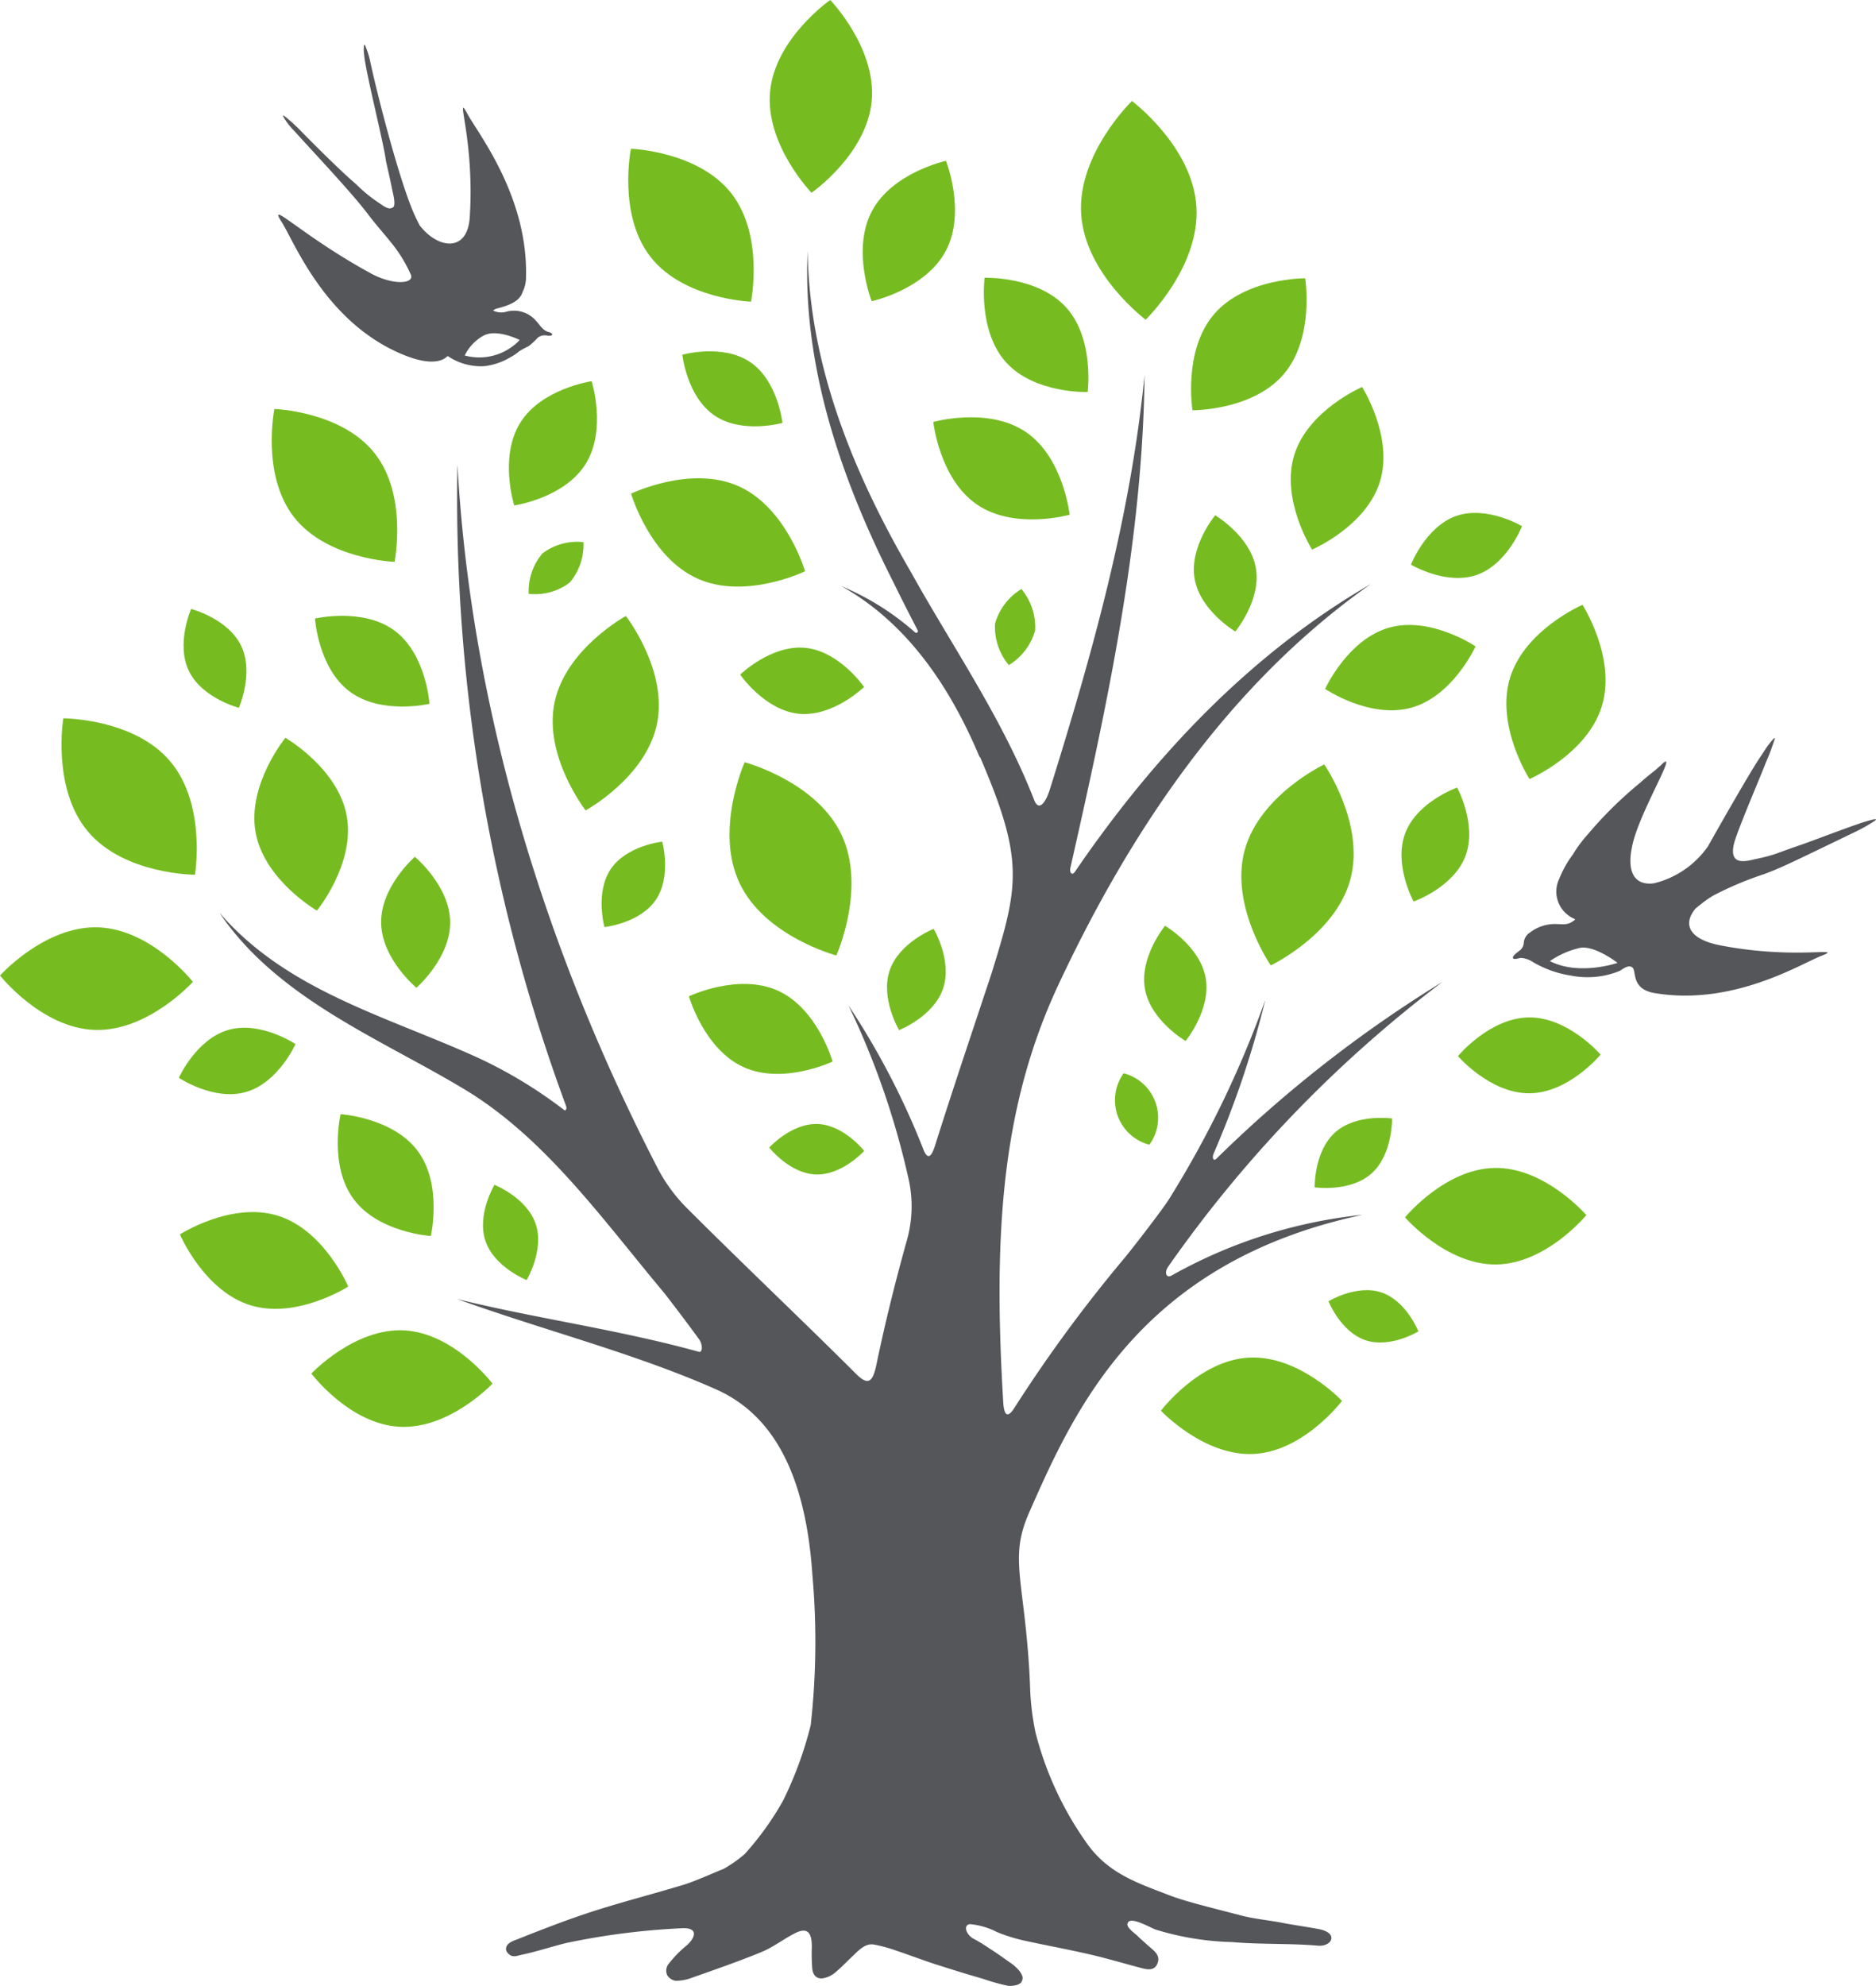 <svg id="Group_208" data-name="Group 208" xmlns="http://www.w3.org/2000/svg" xmlns:xlink="http://www.w3.org/1999/xlink" width="148.126" height="156.711" viewBox="0 0 148.126 156.711">
  <defs>
    <clipPath id="clip-path">
      <rect id="Rectangle_77" data-name="Rectangle 77" width="148.126" height="156.711" fill="none"/>
    </clipPath>
  </defs>
  <g id="Group_130" data-name="Group 130" clip-path="url(#clip-path)">
    <path id="Path_776" data-name="Path 776" d="M100.767,83.628c-2.7-.268-5.149,2.112-5.149,2.112s1.934,2.821,4.635,3.09,5.149-2.114,5.149-2.114-1.934-2.819-4.634-3.087" transform="translate(-37.176 -32.506)" fill="#76bc21"/>
    <path id="Path_777" data-name="Path 777" d="M103.052,149.1c2.072.072,3.818-1.859,3.818-1.859s-1.61-2.054-3.682-2.124-3.818,1.861-3.818,1.861,1.611,2.054,3.682,2.122" transform="translate(-38.635 -56.422)" fill="#76bc21"/>
    <path id="Path_778" data-name="Path 778" d="M86.786,69.672c3.79,1.695,8.48-.585,8.48-.585s-1.461-5.021-5.251-6.712-8.485.591-8.485.591,1.463,5.019,5.255,6.706" transform="translate(-31.699 -24.009)" fill="#76bc21"/>
    <path id="Path_779" data-name="Path 779" d="M103.08,104.114c-2-4.209-7.64-5.7-7.64-5.7s-2.4,5.334-.4,9.546,7.639,5.7,7.639,5.7,2.4-5.336.4-9.546" transform="translate(-36.642 -38.263)" fill="#76bc21"/>
    <path id="Path_780" data-name="Path 780" d="M93.317,133.6c3.131,1.419,7.029-.441,7.029-.441s-1.18-4.17-4.313-5.59S89,128.01,89,128.01s1.181,4.167,4.315,5.59" transform="translate(-34.604 -49.391)" fill="#76bc21"/>
    <path id="Path_781" data-name="Path 781" d="M78.444,110.82c-1.257,1.864-.5,4.585-.5,4.585s2.8-.295,4.06-2.158.5-4.586.5-4.586-2.8.3-4.061,2.16" transform="translate(-30.217 -42.247)" fill="#76bc21"/>
    <path id="Path_782" data-name="Path 782" d="M160.616,105.5c-1.166,4.378,2.072,9.051,2.072,9.051s5.122-2.428,6.29-6.809-2.071-9.05-2.071-9.05-5.128,2.432-6.291,6.808" transform="translate(-62.349 -38.371)" fill="#76bc21"/>
    <path id="Path_783" data-name="Path 783" d="M151.075,128.619s2.033-2.464,1.587-4.977-3.209-4.112-3.209-4.112-2.035,2.469-1.587,4.977,3.209,4.112,3.209,4.112" transform="translate(-57.465 -46.474)" fill="#76bc21"/>
    <path id="Path_784" data-name="Path 784" d="M155.911,66.528s-2.06,2.477-1.623,5.005S157.5,75.7,157.5,75.7s2.066-2.477,1.626-5.009-3.215-4.163-3.215-4.163" transform="translate(-59.964 -25.866)" fill="#76bc21"/>
    <path id="Path_785" data-name="Path 785" d="M191.045,67.267s-2.763-1.647-5.181-.811-3.587,3.846-3.587,3.846,2.764,1.653,5.185.815,3.582-3.85,3.582-3.85" transform="translate(-70.87 -25.746)" fill="#76bc21"/>
    <path id="Path_786" data-name="Path 786" d="M119.013,124.644c.756-2.206-.738-4.721-.738-4.721s-2.719,1.064-3.473,3.272.741,4.718.741,4.718,2.72-1.062,3.47-3.27" transform="translate(-44.553 -46.626)" fill="#76bc21"/>
    <path id="Path_787" data-name="Path 787" d="M128.521,78.786a4.693,4.693,0,0,0,1.088,3.266,4.675,4.675,0,0,0,2.079-2.735,4.688,4.688,0,0,0-1.085-3.266,4.675,4.675,0,0,0-2.082,2.735" transform="translate(-49.955 -29.569)" fill="#76bc21"/>
    <path id="Path_788" data-name="Path 788" d="M46.983,80.683c-2.495-1.857-6.293-.961-6.293-.961s.251,3.911,2.749,5.768,6.292.96,6.292.96-.249-3.907-2.748-5.767" transform="translate(-15.82 -30.912)" fill="#76bc21"/>
    <path id="Path_789" data-name="Path 789" d="M149.975,179.466s3.409,3.626,7.356,3.41,6.944-4.187,6.944-4.187-3.409-3.627-7.357-3.414-6.943,4.192-6.943,4.192" transform="translate(-58.311 -68.144)" fill="#76bc21"/>
    <path id="Path_790" data-name="Path 790" d="M174.55,170.522c1.96.657,4.175-.7,4.175-.7s-.964-2.419-2.926-3.074-4.175.7-4.175.7.966,2.421,2.926,3.074" transform="translate(-66.728 -64.762)" fill="#76bc21"/>
    <path id="Path_791" data-name="Path 791" d="M175.946,144.373s-2.8-.406-4.487,1.094-1.62,4.341-1.62,4.341,2.8.408,4.486-1.093,1.622-4.342,1.622-4.342" transform="translate(-66.034 -56.113)" fill="#76bc21"/>
    <path id="Path_792" data-name="Path 792" d="M72.617,69.984a4.535,4.535,0,0,0-3.235.892A4.6,4.6,0,0,0,68.3,74.063a4.544,4.544,0,0,0,3.236-.889,4.593,4.593,0,0,0,1.084-3.19" transform="translate(-26.553 -27.202)" fill="#76bc21"/>
    <path id="Path_793" data-name="Path 793" d="M50.984,153.469s.94-4.043-1.024-6.7-6.1-2.917-6.1-2.917-.942,4.044,1.026,6.7,6.093,2.913,6.093,2.913" transform="translate(-16.967 -55.931)" fill="#76bc21"/>
    <path id="Path_794" data-name="Path 794" d="M186.1,107.1c.948-2.485-.653-5.414-.653-5.414s-3.143,1.1-4.093,3.583.655,5.41.655,5.41,3.142-1.1,4.091-3.579" transform="translate(-70.394 -39.537)" fill="#76bc21"/>
    <path id="Path_795" data-name="Path 795" d="M52.021,120.955s2.7-2.346,2.664-5.2S51.9,110.62,51.9,110.62s-2.7,2.342-2.665,5.2,2.788,5.137,2.788,5.137" transform="translate(-19.142 -43.009)" fill="#76bc21"/>
    <path id="Path_796" data-name="Path 796" d="M144.756,138.57a3.631,3.631,0,0,0,2.032,5.638,3.625,3.625,0,0,0-2.032-5.638" transform="translate(-56.034 -53.876)" fill="#76bc21"/>
    <path id="Path_797" data-name="Path 797" d="M65.842,160.486s1.413-2.36.714-4.432-3.255-3.085-3.255-3.085-1.413,2.356-.71,4.432,3.251,3.085,3.251,3.085" transform="translate(-24.259 -59.474)" fill="#76bc21"/>
    <path id="Path_798" data-name="Path 798" d="M47.165,179.368c3.95.221,7.359-3.406,7.359-3.406s-3-3.975-6.942-4.2-7.358,3.406-7.358,3.406,2.992,3.978,6.941,4.2" transform="translate(-15.639 -66.779)" fill="#76bc21"/>
    <path id="Path_799" data-name="Path 799" d="M28.08,86.417s1.218-2.751.176-4.9-3.944-2.9-3.944-2.9-1.218,2.747-.174,4.9,3.942,2.9,3.942,2.9" transform="translate(-9.22 -30.564)" fill="#76bc21"/>
    <path id="Path_800" data-name="Path 800" d="M18.483,105.085s.928-5.524-1.942-8.934-8.452-3.41-8.452-3.41-.926,5.526,1.942,8.932,8.452,3.412,8.452,3.412" transform="translate(-3.09 -36.058)" fill="#76bc21"/>
    <path id="Path_801" data-name="Path 801" d="M37.8,108.892s3.04-3.717,2.351-7.48-4.842-6.157-4.842-6.157-3.039,3.713-2.349,7.48,4.839,6.157,4.839,6.157" transform="translate(-12.775 -37.035)" fill="#76bc21"/>
    <path id="Path_802" data-name="Path 802" d="M15.23,124.026s-3.277-4.16-7.482-4.3S0,123.529,0,123.529s3.282,4.154,7.487,4.292,7.744-3.795,7.744-3.795" transform="translate(0 -46.549)" fill="#76bc21"/>
    <path id="Path_803" data-name="Path 803" d="M183.065,82.38s-3.544-2.408-6.825-1.482-5.056,4.837-5.056,4.837,3.546,2.4,6.826,1.476,5.055-4.832,5.055-4.832" transform="translate(-66.556 -31.371)" fill="#76bc21"/>
    <path id="Path_804" data-name="Path 804" d="M28.41,137.759c2.544-.735,3.906-3.779,3.906-3.779s-2.764-1.851-5.307-1.118-3.906,3.779-3.906,3.779,2.762,1.853,5.307,1.118" transform="translate(-8.982 -51.59)" fill="#76bc21"/>
    <path id="Path_805" data-name="Path 805" d="M168.431,62.8s4.269-1.823,5.359-5.364-1.409-7.468-1.409-7.468-4.265,1.826-5.357,5.368,1.407,7.463,1.407,7.463" transform="translate(-64.832 -19.43)" fill="#76bc21"/>
    <path id="Path_806" data-name="Path 806" d="M195.827,154.514s-3.251-3.769-7.207-3.723-7.111,3.9-7.111,3.9,3.249,3.767,7.2,3.719,7.113-3.891,7.113-3.891" transform="translate(-70.571 -58.628)" fill="#76bc21"/>
    <path id="Path_807" data-name="Path 807" d="M200.612,78.088s-4.564,1.966-5.721,5.764,1.538,7.984,1.538,7.984,4.561-1.964,5.717-5.762-1.533-7.985-1.533-7.985" transform="translate(-75.662 -30.361)" fill="#76bc21"/>
    <path id="Path_808" data-name="Path 808" d="M30.972,156.773c-3.668-1.136-7.732,1.477-7.732,1.477s1.892,4.45,5.56,5.588,7.732-1.475,7.732-1.475-1.89-4.454-5.56-5.59" transform="translate(-9.036 -60.842)" fill="#76bc21"/>
    <path id="Path_809" data-name="Path 809" d="M199.606,134.289s-2.555-2.967-5.662-2.931-5.6,3.054-5.6,3.054,2.553,2.966,5.665,2.933,5.6-3.055,5.6-3.055" transform="translate(-73.228 -51.072)" fill="#76bc21"/>
    <path id="Path_810" data-name="Path 810" d="M135.294,44.879s.557-4.179-1.691-6.67-6.444-2.346-6.444-2.346-.554,4.179,1.691,6.668,6.444,2.348,6.444,2.348" transform="translate(-49.416 -13.943)" fill="#76bc21"/>
    <path id="Path_811" data-name="Path 811" d="M124.024,60.767c2.972,2.026,7.312.8,7.312.8s-.479-4.5-3.451-6.524-7.317-.8-7.317-.8.481,4.5,3.455,6.522" transform="translate(-46.878 -20.948)" fill="#76bc21"/>
    <path id="Path_812" data-name="Path 812" d="M112.16,31.847s4.237-.918,5.855-3.98.01-7.1.01-7.1-4.233.917-5.852,3.977-.013,7.1-.013,7.1" transform="translate(-43.332 -8.076)" fill="#76bc21"/>
    <path id="Path_813" data-name="Path 813" d="M153.98,46.344s4.738.037,7.2-2.84,1.7-7.574,1.7-7.574-4.738-.037-7.2,2.84-1.7,7.574-1.7,7.574" transform="translate(-59.825 -13.97)" fill="#76bc21"/>
    <path id="Path_814" data-name="Path 814" d="M144.753,30.3s4.307-4.154,4.008-8.918-5.091-8.337-5.091-8.337-4.307,4.152-4.009,8.914,5.093,8.341,5.093,8.341" transform="translate(-54.294 -5.073)" fill="#76bc21"/>
    <path id="Path_815" data-name="Path 815" d="M66.163,59.021s3.954-.569,5.64-3.276.473-6.526.473-6.526-3.954.569-5.64,3.278-.473,6.524-.473,6.524" transform="translate(-25.56 -19.136)" fill="#76bc21"/>
    <path id="Path_816" data-name="Path 816" d="M90.855,31.275s1.058-5.223-1.559-8.556-7.924-3.513-7.924-3.513-1.06,5.22,1.561,8.552,7.921,3.516,7.921,3.516" transform="translate(-31.556 -7.468)" fill="#76bc21"/>
    <path id="Path_817" data-name="Path 817" d="M44.8,64.865s1.058-5.223-1.559-8.556S35.313,52.8,35.313,52.8s-1.06,5.22,1.561,8.552S44.8,64.865,44.8,64.865" transform="translate(-13.647 -20.528)" fill="#76bc21"/>
    <path id="Path_818" data-name="Path 818" d="M71.546,86.358C70.666,90.592,74,94.87,74,94.87s4.758-2.589,5.634-6.825-2.457-8.515-2.457-8.515-4.754,2.588-5.632,6.828" transform="translate(-27.76 -30.921)" fill="#76bc21"/>
    <path id="Path_819" data-name="Path 819" d="M107.485,8c.407-4.2-3.273-8-3.273-8s-4.341,3.016-4.748,7.213,3.273,8,3.273,8S107.078,12.2,107.485,8" transform="translate(-38.659)" fill="#76bc21"/>
    <path id="Path_820" data-name="Path 820" d="M88.15,45.63s.349,3.3,2.531,4.791,5.372.589,5.372.589-.349-3.3-2.533-4.789-5.371-.591-5.371-.591" transform="translate(-34.273 -17.638)" fill="#76bc21"/>
    <path id="Path_821" data-name="Path 821" d="M118.7,108.451a38.929,38.929,0,0,0-15.17,4.8c-.424.235-.6-.232-.262-.711a100.076,100.076,0,0,1,21.657-22.465,100.349,100.349,0,0,0-17.863,13.963c-.227.222-.361-.066-.205-.433a75.568,75.568,0,0,0,4.072-12.1,81.21,81.21,0,0,1-7.586,15.693c-.427.705-2.845,3.849-3.593,4.745A113.119,113.119,0,0,0,91.1,123.72c-.336.521-.78.924-.864-.469-.78-13.023-.2-23.194,4.344-32.919,5.679-12.135,13.46-23.768,24.689-31.654-9.508,5.5-17.126,13.573-23.377,22.718-.213.315-.445.092-.35-.337,2.894-12.8,5.709-25.706,5.852-38.859-1.1,11.189-4.127,21.984-7.474,32.683-.336,1.07-.876,1.78-1.24.85-2.523-6.472-6.471-12.13-9.714-17.959-4.495-7.724-8.045-16.24-8.173-25.372-.427,9.109,2.675,18.063,6.764,26.127.622,1.274,1.269,2.542,1.924,3.807a.134.134,0,0,1-.21.162,20.9,20.9,0,0,0-5.814-3.646c5.3,2.959,8.655,8.117,10.913,13.486l.03-.014c3.511,8.145,3.071,10.137.92,17.061C87.836,93.875,86.3,98.4,84.85,103c-.263.842-.561,1.17-.9.348a60.7,60.7,0,0,0-5.935-11.417,63.391,63.391,0,0,1,4.732,13.637,9.851,9.851,0,0,1-.114,4.887c-.9,3.217-1.714,6.477-2.4,9.782-.3,1.46-.666,1.729-1.639.755-3.9-3.9-9.045-8.768-13.416-13.144a12.736,12.736,0,0,1-2.249-3.106c-8.746-16.955-14.711-35.989-15.789-55.5a138.3,138.3,0,0,0,8.582,50.64c.07.2-.031.4-.15.312a36.118,36.118,0,0,0-6.93-4.182c-7.285-3.288-14.995-5.259-20.3-11.4,4.515,6.706,12.54,9.89,19.036,13.757,6.54,3.813,11.1,10.307,16.092,16.262q1.4,1.8,2.75,3.651c.3.415.287,1.074-.018.988-6.359-1.761-12.941-2.639-19.093-4.167,6.718,2.431,13.955,4.258,20.405,7.109,3.511,1.553,7.023,5.165,7.654,14.677a59.349,59.349,0,0,1-.133,11.841,29.613,29.613,0,0,1-2.185,5.963,23.32,23.32,0,0,1-3.031,4.214,10.482,10.482,0,0,1-1.653,1.163c-.614.238-2.209.961-3.128,1.243-2.392.73-4.81,1.343-7.194,2.11-2.01.648-3.994,1.42-5.97,2.205-.339.134-1.037.339-.871.93.381.611.808.378,1.174.3,1.194-.246,2.366-.643,3.555-.935a57.1,57.1,0,0,1,9.024-1.161c1.549-.123,1.136.833.393,1.427a8.732,8.732,0,0,0-1.29,1.331.853.853,0,0,0-.145.96.95.95,0,0,0,.667.425,3.617,3.617,0,0,0,1.251-.232c1.851-.658,3.709-1.293,5.533-2.046.913-.376,1.743-1.029,2.637-1.48.95-.479,1.346-.092,1.318,1.161a14.767,14.767,0,0,0,.034,1.6c.054.628.414.885.9.788a2.028,2.028,0,0,0,.875-.411c.5-.414.962-.9,1.443-1.356s.971-.991,1.64-.886a11.5,11.5,0,0,1,1.8.49c1.062.352,2.111.762,3.176,1.1,1.417.45,2.213.7,3.637,1.111a16.222,16.222,0,0,0,1.994.556c.2.029.911-.007,1.069-.326.186-.375-.009-.574-.135-.8a3.361,3.361,0,0,0-.822-.737c-.831-.587-.766-.554-1.647-1.127a13.532,13.532,0,0,0-1.211-.735c-.446-.222-.885-1-.292-1.142a5.725,5.725,0,0,1,2.134.614,12.834,12.834,0,0,0,2.12.672c1.738.383,3.487.7,5.223,1.1,1.337.309,2.66.7,3.99,1.054.509.134,1.13.309,1.377-.367.238-.648-.326-1-.711-1.344l-.834-.749c.012-.066-.856-.615-.836-.957.045-.792,1.815.27,2.237.41a22.268,22.268,0,0,0,6.026.983c2.306.2,4.577.092,6.77.284,1.106.1,1.686-1,.075-1.308-.966-.183-1.941-.313-2.908-.5-.988-.191-2.078-.291-3.12-.546-2.087-.551-4.446-1.109-5.776-1.624-2.535-.981-4.891-1.726-6.6-4.228a26.29,26.29,0,0,1-3.958-8.589,20.533,20.533,0,0,1-.432-3.533c-.066-1.949-.243-4.069-.568-6.692-.409-3.319-.575-4.734.505-7.187,3.574-8.109,8.793-19.772,26.388-23.48" transform="translate(-11.022 -12.598)" fill="#54565a"/>
    <path id="Path_822" data-name="Path 822" d="M222.842,102.024c-.687.208-4.011,1.474-4.7,1.706s-1.339.474-2.008.715a13.872,13.872,0,0,1-1.558.395c-.377.092-1.211.321-1.554-.038-.284-.3-.227-.875-.022-1.5.453-1.384,1.993-4.965,2.448-6.145a17.342,17.342,0,0,0,.682-1.826c.053-.244-.54.532-.644.685-.2.294-.255.4-.458.695-.826,1.2-3.466,5.849-4.174,7.113a7.285,7.285,0,0,1-4.267,2.923c-1.521.2-2.219-.859-1.676-3.135.646-2.711,3.758-7.721,2.231-6.189-.079.08-.273.228-.382.342-.379.295-.916.728-1.262,1.048a31.306,31.306,0,0,0-4.174,4.119,9.955,9.955,0,0,0-1.15,1.559,8.068,8.068,0,0,0-1.049,1.864,2.337,2.337,0,0,0,1.207,3.208l.031.047c-.575.471-.818.362-1.621.349a3.265,3.265,0,0,0-1.93.661,1.039,1.039,0,0,0-.5.8.857.857,0,0,1-.381.675c-.131.1-.537.383-.477.551s.51-.016.649-.01a1.978,1.978,0,0,1,.942.334,8.388,8.388,0,0,0,2.984,1.059,6.716,6.716,0,0,0,3.813-.353c.243-.112.71-.56,1.046-.281s-.131,1.7,1.755,2.016c6.165,1.034,11.484-2.275,13.129-2.925,2.009-.794-1.969.325-7.96-.845-2.382-.465-3.008-1.607-1.947-2.9.134-.11.27-.219.406-.327l.044-.031.022-.021a7.732,7.732,0,0,1,.968-.666,26.765,26.765,0,0,1,3.943-1.662c.7-.248,1.365-.545,2.032-.853,1.042-.48,4.216-2.021,5.251-2.517a13.16,13.16,0,0,0,1.5-.853c.323-.271-.432-.027-1.2.205m-24.461,10.87a6.875,6.875,0,0,1,2.4-1.048c1.178-.186,2.944,1.188,2.944,1.188s-3.024,1.048-5.347-.14" transform="translate(-75.993 -37.045)" fill="#54565a"/>
    <path id="Path_823" data-name="Path 823" d="M57.285,28.447c-.477-.132-.675-.56-.986-.88a2.3,2.3,0,0,0-2.4-.706,1.475,1.475,0,0,1-.993-.105.909.909,0,0,1,.287-.16c1.119-.273,1.811-.62,2.038-1.288a2.68,2.68,0,0,0,.276-1.181c.169-6.358-3.756-11.3-4.619-12.879-1.053-1.926.579,1.946.177,8.145-.182,2.808-2.518,2.5-3.95.644-.128-.24-.246-.48-.354-.71-1.191-2.551-3.018-9.665-3.592-12.4a8.012,8.012,0,0,0-.368-1.1c-.113-.208-.13.322-.071.767.117,1.373,1.554,6.982,1.716,8.35.111.508.334,1.433.519,2.383.021.108.3,1.136.037,1.284-.229.131-.389.149-1-.279a12.22,12.22,0,0,1-1.928-1.564c-1.094-.931-3.113-2.916-4.618-4.468-.2-.161-.372-.365-.575-.521-.093-.071-.606-.554-.556-.372a4.333,4.333,0,0,0,.593.856c.238.28.128.135.374.408,1.4,1.555,4.464,4.791,5.728,6.469.645.857,1.241,1.5,1.921,2.354a11,11,0,0,1,1.434,2.343c.463.809-1.3.977-3.122-.017-5.436-2.967-8.219-5.9-7.039-4.054.967,1.515,3.3,7.572,9.053,10.235,2.529,1.171,3.6.794,4.055.34.178.12.387.239.41.251a4.7,4.7,0,0,0,2.479.552,5.18,5.18,0,0,0,2.09-.72,3.551,3.551,0,0,0,.655-.447,7.749,7.749,0,0,1,.751-.41,5.147,5.147,0,0,0,.736-.681.923.923,0,0,1,.735-.156c.089.006.372.053.4-.087.02-.092-.208-.175-.289-.2M50.667,30.3a3.591,3.591,0,0,1,1.47-1.558c1.058-.588,2.871.336,2.871.336A4.395,4.395,0,0,1,50.667,30.3" transform="translate(-13.974 -2.248)" fill="#54565a"/>
  </g>
</svg>
